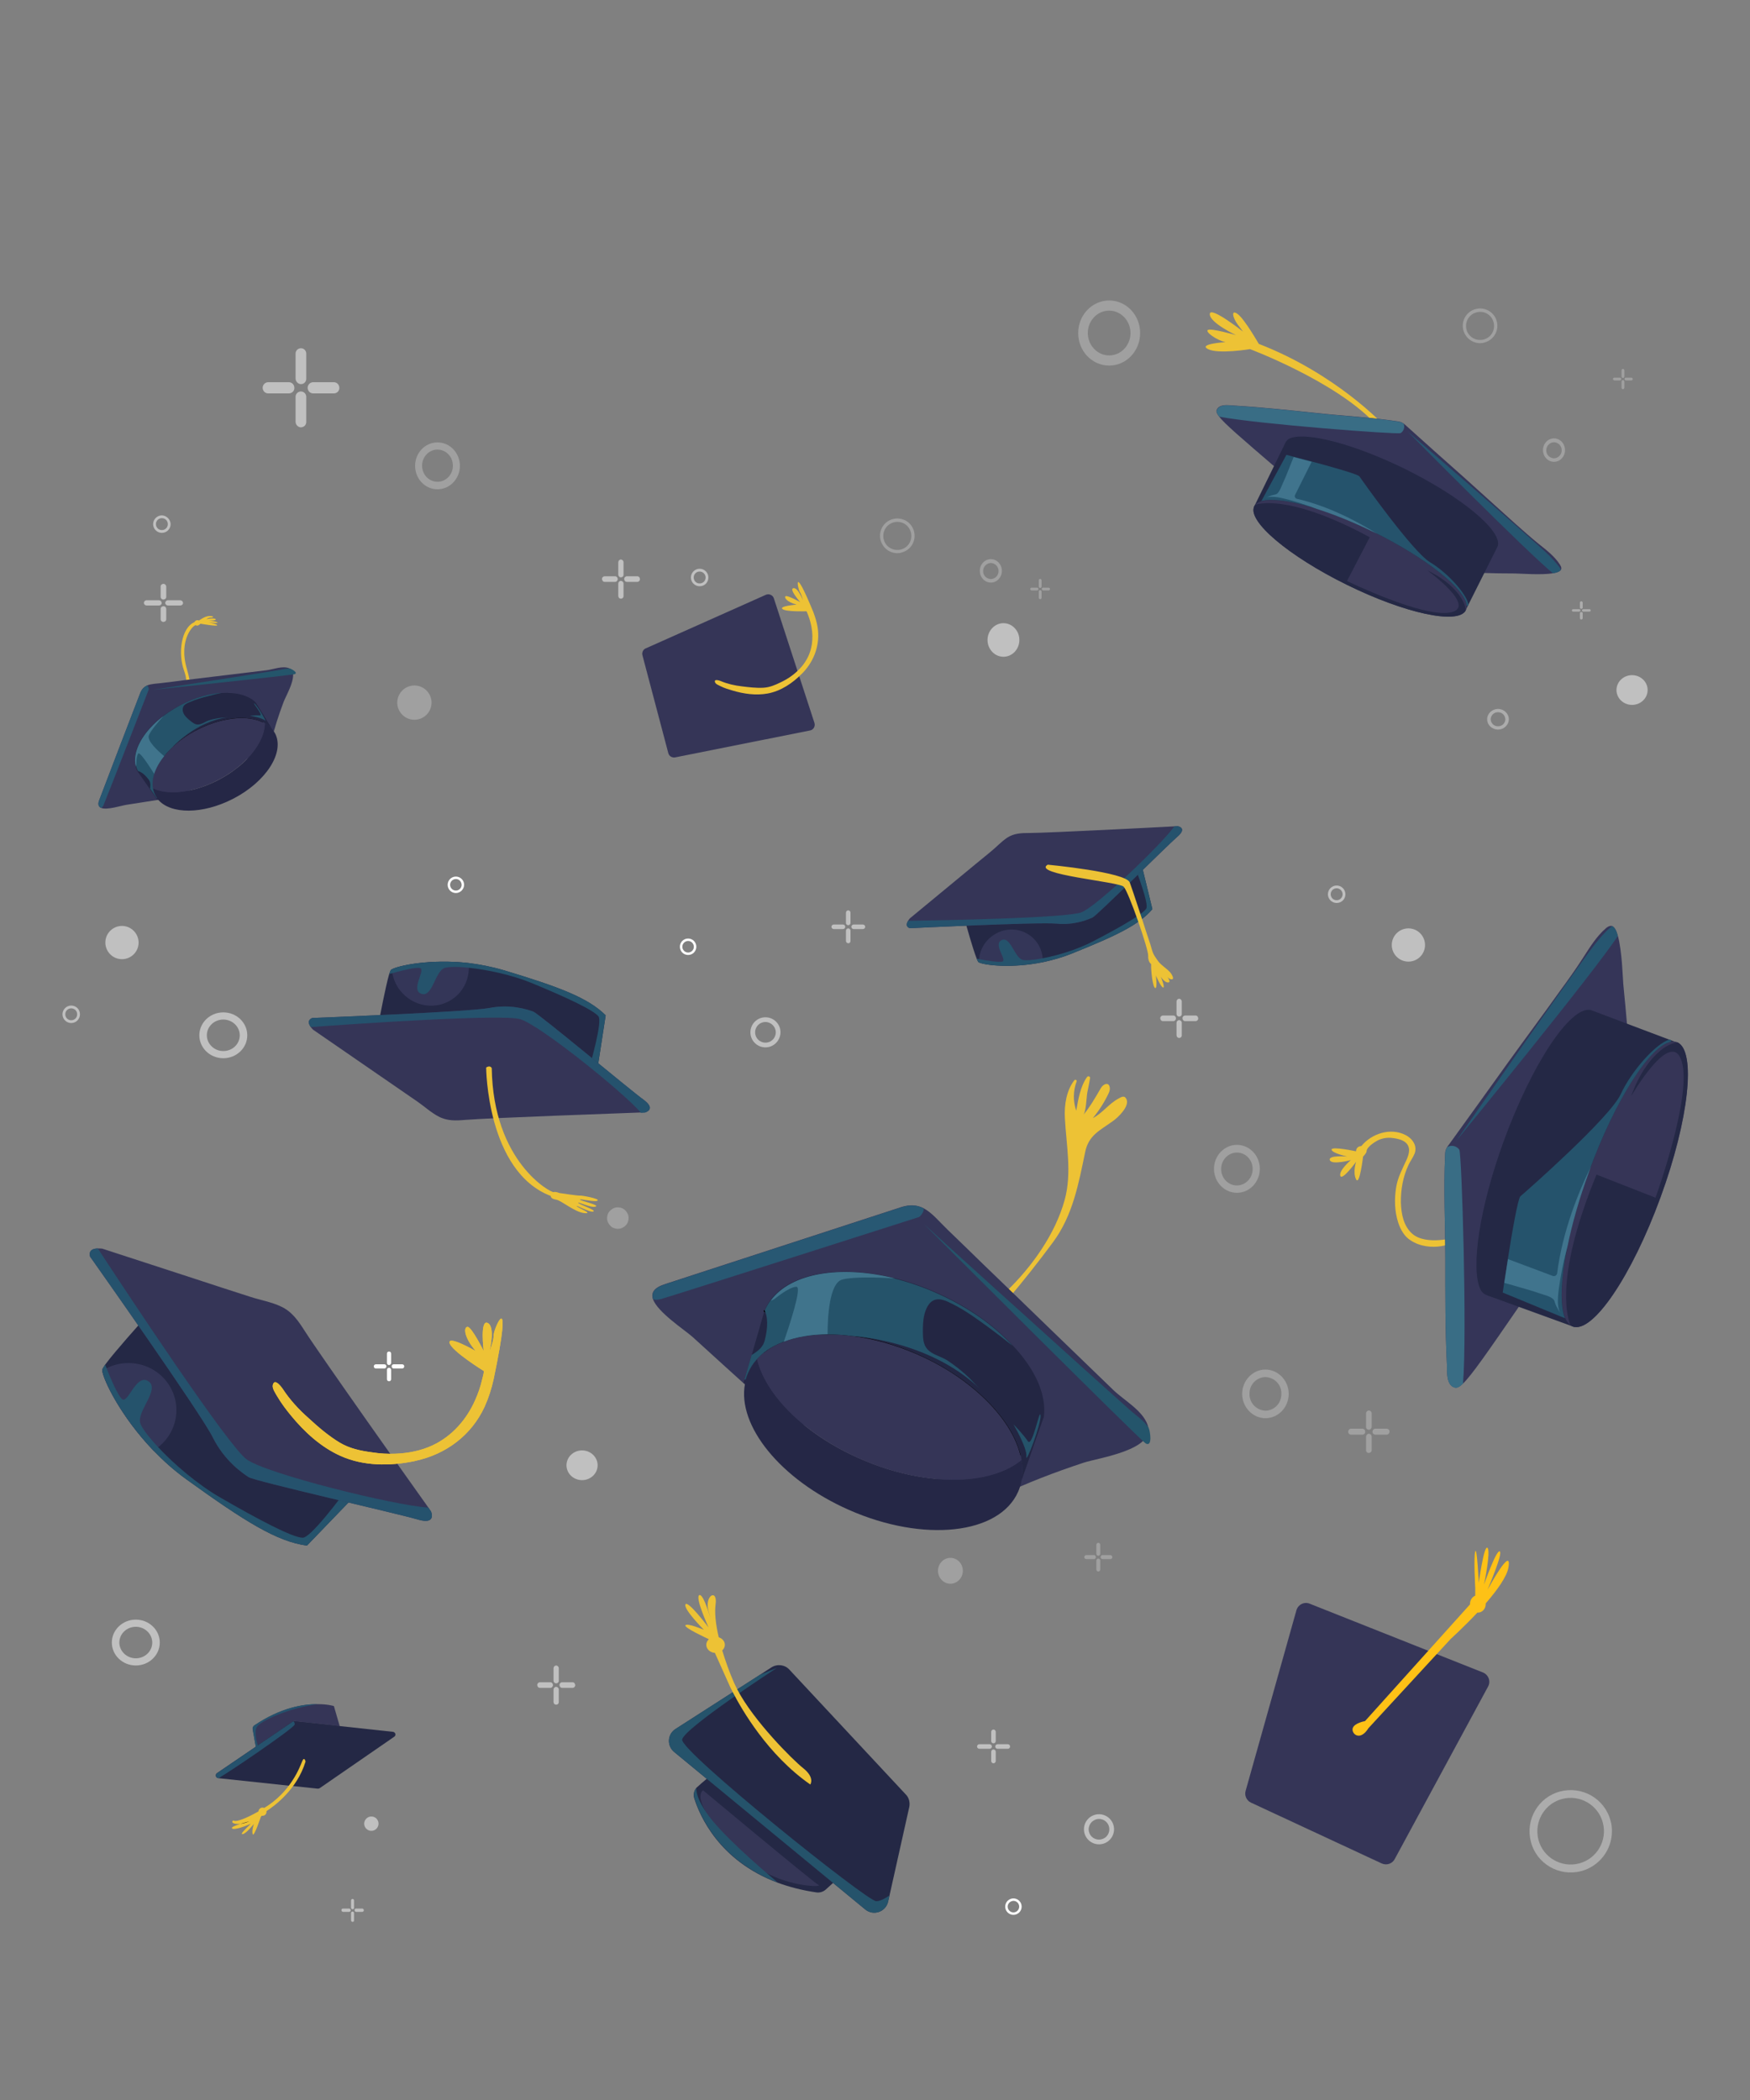 <?xml version="1.0" encoding="utf-8"?>
<!-- Generator: Adobe Illustrator 23.0.2, SVG Export Plug-In . SVG Version: 6.00 Build 0)  -->
<svg version="1.1" id="Layer_1" xmlns="http://www.w3.org/2000/svg" xmlns:xlink="http://www.w3.org/1999/xlink" x="0px" y="0px"
	 viewBox="0 0 1000 1200" style="enable-background:new 0 0 1000 1200;" xml:space="preserve">
<rect x="0" y="0" width="1000" height="1200" fill="#808080" stroke="none"/>
<style type="text/css">
	.st0{fill:#EDC235;}
	.st1{fill:#343557;}
	.st2{fill:#285873;}
	.st3{fill:#24556B;}
	.st4{fill:#252746;}
	.st5{fill:none;stroke:#000000;stroke-width:1.381;stroke-miterlimit:10;}
	.st6{fill:#232643;}
	.st7{fill:#353557;}
	.st8{fill:#25536A;}
	.st9{fill:#40748C;}
	.st10{fill:none;stroke:#000000;stroke-width:0.632;stroke-miterlimit:10;}
	.st11{fill:#242845;}
	.st12{fill:#343658;}
	.st13{fill:#25536C;}
	.st14{fill:#25526D;}
	.st15{fill:#353558;}
	.st16{fill:#396D85;}
	.st17{fill:#265670;}
	.st18{fill:#363557;}
	.st19{fill:#40748D;}
	.st20{fill:#FEC116;}
	.st21{fill:none;stroke:#221E1F;stroke-width:0.656;stroke-miterlimit:10;}
	.st22{fill:none;stroke:#EDC235;stroke-width:1.32;stroke-miterlimit:10;}
	.st23{fill:#25536B;}
	.st24{fill:#353657;}
	.st25{opacity:0.5;fill:#FFFFFF;}
	.st26{opacity:0.25;fill:#FFFFFF;}
	.st27{fill:#FFFFFF;}
	.st28{opacity:0.35;fill:#FFFFFF;}
</style>
<g>
	<path class="st0" d="M574.9,738.1c14.6-14,28.1-32.8,33.5-52.5c4.2-15.4,0.9-31.3,0.1-46.8c-0.4-7.5,0.9-15.7,5.4-21.5
		c0.5-0.7,1.6-0.1,1.3,0.7c-2,5.3-2.1,11.3-0.2,16.7c1.1-6.3,2.3-13.9,6.2-19.3c0.6-0.8,1.9-0.2,1.7,0.7c-0.5,2.8-1,5.5-1.6,8.3
		c-0.5,2.7-0.6,11.2-2.5,13c4.1-4.9,7.1-10.2,10.3-15.7c1.3-2.3,4.9-3.9,5.1,0.3c0,0.8-0.2,1.6-0.5,2.3c-2.4,5.2-5.5,10.1-9.2,14.6
		c5.3-2.7,9-8,14.2-10.9c2-1.1,3.8-2.4,5,0.1c1.9,4.1-4.9,10.5-7.6,12.4c-7.4,5.4-14,8-16,17.8c-3.8,18.3-7.1,36.4-18.5,51.7
		c-8.3,11.2-16.9,22.1-25.9,32.7l-3.6-3.2L574.9,738.1z"/>
	<path class="st1" d="M619.3,835.8c-16.4,5.4-32.9,11.7-48.2,19.1c-1.8,0.9-3.7,1.8-5.7,1.8c-1.9,0-3.7-0.7-5.5-1.4
		c-33-13.5-66-27-99.1-40.5c-5.1-2.1-10.2-4.1-14.8-7c-5.7-3.4-10.6-8-15.6-12.4c-11.5-10.4-23-20.8-34.5-31.3
		c-4.4-4-20.2-14.2-22.8-21.8c-0.3-0.9-0.4-1.7-0.3-2.5c0.3-3,3.4-4.7,6.3-5.7c0.4-0.1,0.7-0.2,1.1-0.4
		c44.9-14.6,89.8-29.3,134.7-43.9c5.2-1.7,9.3-1.2,12.8,0.6c5,2.6,9,7.7,13.9,12.4c6.7,6.5,13.4,12.9,20,19.4
		c13.1,12.6,26.2,25.3,39.2,37.9c11.8,11.4,23.6,22.8,35.4,34.2c6.1,5.9,16.7,11.6,19.6,20C660.7,828.5,627.5,833.1,619.3,835.8z"/>
	<path class="st2" d="M525.3,695.4c0,0-137.9,44.1-147.5,46.9c-2.2,0.6-3.6,0.5-4.6,0.1c-0.3-0.9-0.4-1.7-0.3-2.5
		c0.3-3,3.4-4.7,6.3-5.7c0.4-0.1,0.7-0.2,1.1-0.4c44.9-14.6,89.8-29.3,134.7-43.9c5.2-1.7,9.3-1.2,12.8,0.6
		C528.2,692.9,525.3,695.4,525.3,695.4z"/>
	<path class="st3" d="M528,699.5c0,0,124,124,126.8,125.4c4,2,2.3-7.6,1.6-8.9c-2.2-3.8-7-7-10.3-9.9c-3.7-3.3-7.4-6.6-11.1-9.9
		c-10.4-9.3-20.8-18.7-31.1-28c-11.6-10.5-23.2-21-34.8-31.4c-9.5-8.6-19-17.2-28.6-25.9C536.4,707.1,532.2,703.3,528,699.5z"/>
	<path class="st4" d="M583.7,846.2L583.7,846.2c-0.4,2.1-1,4.2-1.9,6.2c-10.8,24.5-54.1,29.2-96.7,10.4c-39-17.2-63.9-48.1-59.4-72
		c0.4-2.2,1-4.3,1.9-6.4c1.2-2.8,2.9-5.4,5-7.7c1.7,7,5.4,14.2,10.8,21.2c10.9,14.3,28.9,27.8,51.1,36.9
		c22.6,9.4,45.3,12.4,63.3,9.8h0c10.5-1.5,19.4-5,25.9-10.4C584.4,838.4,584.4,842.4,583.7,846.2z"/>
	<path class="st5" d="M583,830.9c-18.5,12.3-52.8,11.7-86.7-3.3c-30.4-13.4-52.5-34.9-59.2-54.9c3.1-2.4,6.7-4.4,10.8-5.9
		c7.2-2.8,15.7-4.2,25-4.3c15.7-0.1,33.6,3.6,51.5,11.5C555.5,787.7,577.6,810.2,583,830.9z"/>
	<path class="st6" d="M596.5,809.6l-4.2,11.8v0l-1.6,4.7l-7,20c0.7-3.8,0.7-7.8,0-11.8c-0.2-1.2-0.4-2.3-0.7-3.5
		c-3.1-12-11.9-24.6-24.8-35.8c-9.3-8.1-20.8-15.4-33.8-21.1c-12.4-5.5-25-9-36.7-10.5c-5.1-0.7-10.1-1-14.8-1c-0.2,0-0.4,0-0.6,0h0
		c-9.1,0.1-17.4,1.6-24.4,4.2c-4.1,1.6-7.7,3.5-10.8,5.9c-1.6,1.2-3.1,2.6-4.4,4.1c-2.1,2.3-3.7,4.8-5,7.7c-0.6,1.3-1,2.5-1.4,3.8h0
		c-0.2,0.8-0.4,1.7-0.6,2.5l-0.8-0.3l0.6-2.1l4.1-14.1l1.9-6.6l3.7-12.8v0l1.6-5.6v0c0,0,0-0.1,0-0.1c0-0.1,0.1-0.2,0.2-0.4
		c0-0.1,0.1-0.2,0.1-0.2c0.8-1.9,1.8-3.6,3-5.3c11.6-15.8,39.7-20.5,71-12.8c7.9,2,16,4.7,24,8.3c17.9,7.9,32.9,18.5,43.5,30.1
		C591.4,782.2,598.1,796.8,596.5,809.6z"/>
	<path class="st5" d="M437.1,749.1C437,749.2,437,749.2,437.1,749.1L437.1,749.1L437.1,749.1z"/>
	<path class="st7" d="M583.7,834.3c-6.4,5.3-15.3,8.8-25.9,10.4h0c-18,2.6-40.7-0.4-63.3-9.8c-22.2-9.2-40.2-22.7-51.1-36.9
		c-3.1-4-5.6-8.1-7.5-12.1c-1.4-3.1-2.6-6.1-3.3-9.2c1.3-1.5,2.8-2.8,4.4-4.1c3.1-2.4,6.7-4.4,10.8-5.9c7-2.7,15.3-4.1,24.4-4.2h0
		c0.2,0,0.4,0,0.6,0c4.7,0,9.7,0.3,14.8,1c11.7,1.6,24.2,5,36.7,10.5c13.1,5.7,24.5,13,33.8,21.1c12.9,11.2,21.7,23.8,24.8,35.8
		C583.3,832,583.5,833.2,583.7,834.3z"/>
	<path class="st8" d="M527.7,754c-0.4,3-0.4,6.1-0.3,9.2c0.2,4.4,1.2,7.5,5,9.8c3,1.8,6.5,2.7,9.4,4.7c3.4,2.3,6.7,4.8,9.8,7.6
		c2.9,2.5,5.3,5.4,8,8c-28.9-27.6-72.1-29.8-72.1-29.8c-5.1-0.7-10.1-1-14.8-1c-0.2,0-0.4,0-0.6,0h0c-9.1,0.1-17.4,1.6-24.4,4.2
		c-4.1,1.6-7.7,3.5-10.8,5.9c-1.6,1.2-3.1,2.6-4.4,4.1c-2.1,2.3-3.7,4.8-5,7.7c-0.6,1.3-1,2.5-1.4,3.8h0l-0.7,0.2l4.1-14.1
		c2.4-1.5,4.8-3.1,6.2-5.4c0.5-0.7,0.8-1.5,1.1-2.3c1.4-5,2.5-12,0.4-17.2c-0.1-0.2-0.1-0.3-0.2-0.5c0-0.1,0.1-0.2,0.1-0.2
		c0.8-1.9,1.8-3.6,3-5.3c11.6-15.8,39.7-20.5,71-12.8c7.9,2,16,4.7,24,8.3c17.9,7.9,32.9,18.5,43.5,30.1c-4.4-3.5-8.8-6.9-13.3-10.2
		c-6.7-4.9-13.5-9.9-20.9-13.6c-3.4-1.7-7.5-3.9-11.2-2C529.8,745,528.2,750,527.7,754z"/>
	<path class="st9" d="M511.4,730.5c-9.7-0.6-24.1-1-30.2,0.7c-7.4,2.1-8.3,22-8.3,31.2c-9.3,0.1-17.9,1.5-25,4.3
		c2.9-8.5,10.6-31.4,7.2-31.4c-4.1,0-12.4,6.9-12.4,6.9c-0.9,0.6-1.6,0.9-2.2,1C451.9,727.5,480.1,722.7,511.4,730.5z"/>
	<path class="st8" d="M579.1,813.9c0,0,8,13.6,7.4,18.5c-0.5,4.9,8.6-18.9,8.1-23.6s-4.6,18.8-7.3,14.7
		C584.6,819.4,579.1,813.9,579.1,813.9z"/>
</g>
<g>
	<path class="st0" d="M104.2,393.3c0,0,4.3-0.9,0.9-10.3c-3.4-9.5-1.7-24.1,6-27.5c0,0,0.9-1.7,2.6-0.9c0,0,3.4-2.6,6-2.6
		c2.6,0,2.6,0.9,0.9,0.9c-1.7,0-2.6,0.9-2.6,0.9s4.3-0.9,5.2,0c0.9,0.9-4.3,0.9-4.3,0.9s3.4,0,5.2,0.9c1.7,0.9-5.2,0-5.2,0
		s5.2,0.9,5.2,1.7s-9.5-0.9-9.5-0.9s-1.7,1.7-2.6,0.9s-10.3,7.7-5.2,25S104.2,393.3,104.2,393.3z"/>
	<path class="st1" d="M162.1,401c-2.8,7.4-5.3,15.1-7.1,22.6c-0.2,0.9-0.4,1.8-1,2.6c-0.5,0.7-1.3,1.1-2.1,1.5
		c-14.3,7.9-28.6,15.7-42.9,23.6c-2.2,1.2-4.4,2.4-6.8,3.3c-2.9,1-5.9,1.5-8.9,2c-7,1.1-14,2.2-21.1,3.3c-2.7,0.4-10.9,3.1-14.3,1.8
		c-0.4-0.1-0.7-0.3-1-0.6c-1-1-0.7-2.6-0.2-3.9c0.1-0.2,0.1-0.3,0.2-0.5c7.7-20.2,15.4-40.4,23.2-60.6c0.9-2.4,2.3-3.6,3.9-4.4
		c2.4-1,5.3-1,8.4-1.4c4.2-0.5,8.4-1,12.7-1.6c8.3-1,16.5-2,24.8-3c7.4-0.9,14.9-1.8,22.4-2.7c3.9-0.5,8.9-2.6,12.8-1.2
		C171.4,384.1,163.5,397.3,162.1,401z"/>
	<path class="st2" d="M85,394c0,0-24,61.8-25.8,66c-0.4,0.9-0.9,1.4-1.3,1.7c-0.4-0.1-0.7-0.3-1-0.6c-1-1-0.7-2.6-0.2-3.9
		c0.1-0.2,0.1-0.3,0.2-0.5c7.7-20.2,15.4-40.4,23.2-60.6c0.9-2.4,2.3-3.6,3.9-4.4C85,392.2,85,394,85,394z"/>
	<path class="st3" d="M87.3,394.2c0,0,79.9-8.4,81.2-9c1.9-0.9-2-3-2.7-3.1c-2-0.3-4.5,0.5-6.5,0.8c-2.2,0.4-4.5,0.7-6.7,1.1
		c-6.3,1-12.6,2-18.9,3c-7.1,1.1-14.1,2.2-21.2,3.3c-5.8,0.9-11.6,1.8-17.4,2.7C92.4,393.4,89.8,393.8,87.3,394.2z"/>
	<path class="st4" d="M155.5,416.6L155.5,416.6c0.6,0.8,1.2,1.6,1.7,2.5c5.6,10.9-5.2,27.7-24.1,37.4c-17.4,8.9-35.5,8.9-42.8,0.4
		c-0.7-0.8-1.2-1.6-1.7-2.5c-0.6-1.3-1.1-2.6-1.3-4c3,1.4,6.6,2.2,10.7,2.3c8.2,0.2,18.2-2.3,27.9-7.6c9.9-5.4,17.5-12.5,21.7-19.7
		l0,0c2.5-4.2,3.8-8.4,3.8-12.2C153,414.1,154.4,415.3,155.5,416.6z"/>
	<path class="st10" d="M149.9,412.5c-1,10.1-11,22.2-26.1,29.9c-13.5,7-27.5,8.6-36.6,5.3c0-1.8,0.4-3.7,1-5.5
		c1.1-3.3,3-6.8,5.7-10.1c4.5-5.6,11-10.9,18.9-15C126.6,409.8,140.9,408.4,149.9,412.5z"/>
	<path class="st6" d="M146.2,401.5l3,4.9l0,0l1.2,1.9l5.1,8.3c-1.1-1.4-2.6-2.5-4.2-3.4c-0.5-0.3-1-0.5-1.5-0.7
		c-5.2-2.3-12.2-2.9-19.9-1.5c-5.6,1-11.4,3-17.3,6c-5.5,2.9-10.4,6.3-14.3,10c-1.7,1.6-3.3,3.3-4.6,5c-0.1,0.1-0.1,0.1-0.2,0.2l0,0
		c-2.6,3.3-4.5,6.6-5.5,9.9c-0.6,1.9-1,3.8-1,5.5c0,0.9,0,1.8,0.2,2.7c0.2,1.4,0.6,2.7,1.3,4c0.3,0.6,0.6,1.1,1,1.6l0,0
		c0.2,0.3,0.5,0.6,0.7,0.9l-0.3,0.2l-0.6-0.8l-3.8-5.5l-1.8-2.6l-3.5-5l0,0l-1.5-2.2l0,0c0,0,0,0,0,0c0-0.1-0.1-0.1-0.1-0.2
		c0,0,0-0.1-0.1-0.1c-0.4-0.8-0.8-1.7-1-2.6c-2.3-8.7,4.1-20.1,15.9-29c3-2.2,6.3-4.3,9.9-6.2c8-4.1,16.1-6.4,23.2-6.8
		C135,395.5,142.1,397.3,146.2,401.5z"/>
	<path class="st10" d="M78.7,440.9C78.7,440.9,78.7,440.9,78.7,440.9L78.7,440.9L78.7,440.9z"/>
	<path class="st7" d="M151.3,413.2c0,3.8-1.3,8-3.8,12.2l0,0c-4.2,7.2-11.9,14.4-21.7,19.7c-9.7,5.3-19.6,7.8-27.9,7.6
		c-2.3-0.1-4.5-0.3-6.5-0.8c-1.5-0.4-2.9-0.9-4.2-1.5c-0.2-0.9-0.2-1.8-0.2-2.7c0-1.8,0.4-3.7,1-5.5c1.1-3.3,2.9-6.6,5.5-9.9l0,0
		c0.1-0.1,0.1-0.2,0.2-0.2c1.4-1.7,2.9-3.4,4.6-5c3.9-3.7,8.8-7.2,14.3-10c5.8-3,11.7-5,17.3-6c7.7-1.4,14.7-0.9,19.9,1.5
		C150.4,412.7,150.8,412.9,151.3,413.2z"/>
	<path class="st8" d="M106.6,410c1,1,2.1,1.9,3.2,2.7c1.6,1.2,3,1.7,5,1c1.5-0.5,2.9-1.5,4.4-2c1.8-0.6,3.7-1,5.5-1.3
		c1.7-0.3,3.4-0.3,5.2-0.5c-18.2,2.4-31.4,17.1-31.4,17.1c-1.7,1.6-3.3,3.3-4.6,5c-0.1,0.1-0.1,0.1-0.2,0.2l0,0
		c-2.6,3.3-4.5,6.6-5.5,9.9c-0.6,1.9-1,3.8-1,5.5c0,0.9,0,1.8,0.2,2.7c0.2,1.4,0.6,2.7,1.3,4c0.3,0.6,0.6,1.1,1,1.6l0,0l-0.1,0.3
		l-3.8-5.5c0.1-1.3,0.3-2.6-0.1-3.8c-0.1-0.4-0.3-0.7-0.5-1.1c-1.4-1.9-3.6-4.4-6-5.1c-0.1,0-0.2-0.1-0.3-0.1c0,0,0-0.1-0.1-0.1
		c-0.4-0.8-0.8-1.7-1-2.6c-2.3-8.7,4.1-20.1,15.9-29c3-2.2,6.3-4.3,9.9-6.2c8-4.1,16.1-6.4,23.2-6.8c-2.5,0.5-5,1.1-7.5,1.8
		c-3.7,0.9-7.4,2-10.9,3.5c-1.6,0.7-3.6,1.5-3.9,3.4C104,406.7,105.3,408.7,106.6,410z"/>
	<path class="st9" d="M93.5,409.1c-3,3.3-7.3,8.3-8.4,11c-1.4,3.2,5.5,9.3,8.7,12c-2.7,3.3-4.6,6.8-5.7,10.1
		c-2.2-3.5-8.1-12.8-9.1-11.6c-1.2,1.5-1.1,6.4-1.1,6.4c-0.1,0.5-0.2,0.8-0.3,1.1C75.3,429.4,81.7,418,93.5,409.1z"/>
	<path class="st8" d="M142.7,409c0,0,7.1,1.1,8.7,2.7c1.6,1.6-4.3-8.5-6-9.7c-1.8-1.2,5.4,7,3.1,6.8
		C146.2,408.6,142.7,409,142.7,409z"/>
</g>
<g>
	<g>
		<path class="st11" d="M206.3,851.1l-1.7,1.8l-29.2,30.3c-17.2-2.3-35.5-13.8-68.8-37.8c-7.1-5.1-13.4-10.8-18.9-16.5
			c-18.9-19.7-28.7-40.6-29.2-45.6c-0.1-0.4,0-0.7,0-0.9c0.2-0.5,0.8-1.4,1.6-2.6c0.1-0.1,0.2-0.2,0.3-0.4
			c5.3-7.2,19.9-23.4,19.9-23.4L201,847.1L206.3,851.1z"/>
		<path class="st12" d="M100.8,805.8c0,7.8-3.4,14.8-8.7,19.7c-0.5,0.5-1.1,1-1.7,1.4c-0.9,0.7-1.8,1.4-2.8,1.9
			c-18.9-19.7-28.7-40.6-29.2-45.6c0.8-0.5,1.6-1,2.5-1.4c0.1-0.1,0.2-0.1,0.3-0.1c3.7-1.8,7.8-2.8,12.1-2.8
			C88.5,778.8,100.8,790.9,100.8,805.8z"/>
		<path class="st13" d="M206.3,851.1l-1.7,1.8l-29.2,30.3c-17.2-2.3-35.5-13.8-68.8-37.8c-7.1-5.1-13.4-10.8-18.9-16.5
			c-18.9-19.7-28.7-40.6-29.2-45.6c-0.1-0.4,0-0.7,0-0.9c0.2-0.5,0.8-1.4,1.6-2.6c0.3,0.7,0.5,1.4,0.8,2.1c2.6,6.6,6.8,16.2,9,17.7
			c3.4,2.3,8-14.9,14.9-10.3c6.9,4.6-6.9,17.2-4.6,24.1c0.9,2.7,4.7,7.7,10.2,13.6c8.8,9.4,22.2,21.1,35.6,28.8
			c21.8,12.6,41.3,22.9,47,22.9c4.5,0,21.2-22.1,28-31.5L206.3,851.1z"/>
	</g>
	<g>
		<path class="st7" d="M238.4,868.2c-11.5-3.4-92.8-21.8-96.3-24.1s-13.8-9.2-20.6-22.9S51.5,718.1,51.5,718.1s-1.8-4.6,4.4-4.7
			c0.7,0,1.5,0,2.5,0.1c17.5,5.7,35,11.4,52.5,17.1c10.7,3.5,21.3,7,32,10.4c5.8,1.9,11.9,2.9,17.5,5.5c6.4,2.9,10,8.2,13.7,14
			c9.3,14.5,61,87.4,70.7,101c1,1.4,1.5,2.2,1.5,2.2S249.8,871.7,238.4,868.2z"/>
		<path class="st14" d="M238.4,868.2c-11.5-3.4-92.8-21.8-96.3-24.1s-13.8-9.2-20.6-22.9S51.5,718.1,51.5,718.1s-1.8-4.6,4.4-4.7
			c16.5,25.2,74.2,112.6,85,120.5c11.6,8.4,84.7,26.4,103.9,27.6c1,1.4,1.5,2.2,1.5,2.2S249.8,871.7,238.4,868.2z"/>
		<path class="st0" d="M161.6,793.7c0,0-4.6-6.9-5.7-2.3c-0.5,2,1.6,4.9,2.5,6.5c2.3,3.9,5,7.5,7.8,10.9
			c7.7,9.4,17.1,18.1,28.5,23.2c13,5.8,28,5.8,41.8,3c0.4-0.1,0.8-0.2,1.2-0.3c17.3-3.8,31.7-14.6,39.2-30.8
			c2.3-5.1,4-10.4,5.2-15.9c11.5-55,0-28.7,0-25.2s-2.3,9.2-2.3,9.2s3.4-13.8-1.1-16c-4.6-2.3-2.3,16-2.3,16s-6.9-13.8-9.2-13.8
			c-2.3,0-2.3,5.7,4.6,13.8c0,0-16-9.2-14.9-4.6c1.1,4.6,19.5,16,19.5,16c0.4,0.2-0.8,4.5-0.9,4.9c-0.9,4-2.3,8-4,11.8
			c-4.9,11.1-13.2,20.6-24.3,25.8c-6.6,3.1-13.9,4.5-21.1,4.8c-4.5,0.2-9.1-0.1-13.6-0.8c-6.6-0.9-12.5-2.1-18.3-5.5
			c-6.3-3.8-12.2-8.8-17.6-13.8C170.9,805.6,165.7,800,161.6,793.7z"/>
	</g>
</g>
<g>
	<g>
		<path class="st11" d="M651.4,490.3l0.4,1.6l6.7,27.6c-7.5,8.9-20.6,15.2-46.3,25.5c-5.5,2.2-11,3.7-16.2,4.8
			c-18,3.7-33.4,1.7-36.5,0.2c-0.2-0.1-0.4-0.2-0.5-0.3c-0.2-0.3-0.5-0.9-0.9-1.9c0-0.1-0.1-0.2-0.1-0.3c-2.2-5.6-6.1-19.7-6.1-19.7
			l95.4-35.8L651.4,490.3z"/>
		<path class="st12" d="M587.6,533.9c4.4,2.8,7.2,7.2,8,12c0.1,0.5,0.1,1,0.2,1.4c0.1,0.8,0.1,1.5,0.1,2.3
			c-18,3.7-33.4,1.7-36.5,0.2c0-0.6,0-1.3,0.1-1.9c0-0.1,0-0.1,0-0.2c0.3-2.7,1.2-5.4,2.8-7.9C567.9,531.2,579.2,528.6,587.6,533.9z
			"/>
		<path class="st13" d="M651.4,490.3l0.4,1.6l6.7,27.6c-7.5,8.9-20.6,15.2-46.3,25.5c-5.5,2.2-11,3.7-16.2,4.8
			c-18,3.7-33.4,1.7-36.5,0.2c-0.2-0.1-0.4-0.2-0.5-0.3c-0.2-0.3-0.5-0.9-0.9-1.9c0.5,0.1,1,0.2,1.5,0.3c4.7,0.9,11.7,2,13.3,1.3
			c2.5-1.1-5.6-9.9-0.5-12.2c5.1-2.3,7.3,10.1,12,11.3c1.8,0.5,6.1,0.1,11.4-0.9c8.5-1.6,20-5,29.2-9.9c15-7.8,27.9-15.2,30-18.5
			c1.6-2.6-5-20-7.8-27.3L651.4,490.3z"/>
	</g>
	<g>
		<path class="st7" d="M672.7,478.2c-6.1,5.3-45.8,44.9-48.4,46.1c-2.5,1.1-10.2,4.5-20.5,3.5s-83.8,2.6-83.8,2.6s-3.3-0.6-1.1-4.2
			c0.2-0.4,0.6-0.9,1-1.4c9.6-7.9,19.1-15.8,28.7-23.7c5.8-4.8,11.6-9.6,17.5-14.4c3.2-2.6,6-5.7,9.4-8c4-2.6,8.2-2.7,12.9-2.7
			c11.6-0.1,71.6-3.2,82.8-3.8c1.2-0.1,1.8-0.1,1.8-0.1S678.8,473,672.7,478.2z"/>
		<path class="st14" d="M672.7,478.2c-6.1,5.3-45.8,44.9-48.4,46.1c-2.5,1.1-10.2,4.5-20.5,3.5s-83.8,2.6-83.8,2.6s-3.3-0.6-1.1-4.2
			c20.2-0.3,90.8-1.6,99.1-4.9c8.9-3.5,45.5-38.6,53.1-49.1c1.2-0.1,1.8-0.1,1.8-0.1S678.8,473,672.7,478.2z"/>
		<path class="st0" d="M598.7,494.1c0,0,44.7,4.2,46.9,10.2c1.4,3.9,2.7,7.9,4,11.8c1.9,5.7,3.8,11.4,5.6,17.1
			c0.7,2.1,1.4,4.2,2.1,6.3c0.5,1.6,0.9,3.3,1.5,4.9c0.6,1.5,1.7,3,2.6,4.3c0.9,1.4,2.2,2.5,3.4,3.5c1.6,1.4,3.6,2.7,4.7,4.6
			c1.5,2.6,0.7,3.1-0.7,2.7c-1.4-0.4-2.9-2.9-2.9-2.9s3.9,4.7,1.7,4.8c-2.2,0.2-4.3-3.3-4.3-3.3s2.7,6.5,1.3,6.2
			c-1.4-0.4-4.1-6.9-4.1-6.9s1,7.6-0.4,7.2c-1.4-0.4-2.5-10.1-2.3-13.7c0,0-1.9-1.2-1.7-4.8c0.2-3.6-11.1-36.4-14-39.4
			C639.3,503.8,589.3,499.7,598.7,494.1z"/>
	</g>
</g>
<g>
	<g>
		<path class="st11" d="M340.6,616l0.3-2l5.2-33.8c-10-10-26.4-16.2-58.3-25.8c-6.8-2-13.6-3.3-20-4.1c-22-2.5-40.3,1.5-43.9,3.6
			c-0.3,0.2-0.5,0.3-0.6,0.4c-0.2,0.4-0.5,1.2-0.9,2.3c0,0.1-0.1,0.2-0.1,0.3c-2,7-5.3,24.4-5.3,24.4l118.4,33.1L340.6,616z"/>
		<path class="st12" d="M259.4,570.3c5-3.8,7.9-9.4,8.4-15.3c0.1-0.6,0.1-1.2,0.1-1.8c0-0.9,0-1.9-0.1-2.8
			c-22-2.5-40.3,1.5-43.9,3.6c0.1,0.8,0.2,1.5,0.3,2.3c0,0.1,0,0.2,0.1,0.3c0.7,3.2,2,6.4,4.2,9.2
			C236,575.6,249.8,577.6,259.4,570.3z"/>
		<path class="st13" d="M340.6,616l0.3-2l5.2-33.8c-10-10-26.4-16.2-58.3-25.8c-6.8-2-13.6-3.3-20-4.1c-22-2.5-40.3,1.5-43.9,3.6
			c-0.3,0.2-0.5,0.3-0.6,0.4c-0.2,0.4-0.5,1.2-0.9,2.3c0.5-0.2,1.1-0.3,1.8-0.5c5.6-1.6,13.8-3.6,15.9-2.9
			c3.2,1.1-5.7,12.5,0.7,14.7c6.4,2.2,7.7-12.9,13.3-14.8c2.2-0.7,7.3-0.8,13.8-0.1c10.4,1.1,24.5,4,36.1,8.8
			c18.9,7.8,35.1,15.3,38,19c2.2,2.9-3.8,24.6-6.5,33.6L340.6,616z"/>
	</g>
	<g>
		<path class="st7" d="M367.6,628.3c-7.9-5.7-59.8-49.2-63-50.3c-3.2-1.1-12.7-4.4-25-2c-12.3,2.3-101.1,5.7-101.1,5.7
			s-3.9,1.1-0.9,5.2c0.3,0.5,0.8,1,1.3,1.5c12.3,8.5,24.6,17,37,25.5c7.5,5.2,15,10.3,22.5,15.5c4.1,2.8,7.8,6.3,12.2,8.6
			c5.1,2.7,10.2,2.4,15.8,1.9c14-1.1,86.5-3.7,100-4.2c1.4-0.1,2.2-0.1,2.2-0.1S375.4,634,367.6,628.3z"/>
		<path class="st14" d="M367.6,628.3c-7.9-5.7-59.8-49.2-63-50.3c-3.2-1.1-12.7-4.4-25-2c-12.3,2.3-101.1,5.7-101.1,5.7
			s-3.9,1.1-0.9,5.2c24.4-1.8,109.3-7.6,119.7-4.5c11.1,3.3,58.8,41.6,69,53.5c1.4-0.1,2.2-0.1,2.2-0.1S375.4,634,367.6,628.3z"/>
		<path class="st0" d="M277.8,610c0,0,0.3,59.4,36.9,73.4c0,0-0.2,1.6,3,2.1c3.2,0.5,10.7,7.2,16.2,7.7c5.5,0.5-3.2-2.8-4.3-3.9
			c-1.1-1.2,7.3,3.7,9.4,3s-7.3-3.7-8.5-4.9s7.1,3,9.8,2.1c2.8-0.9-8.7-3.3-8.9-4c-0.2-0.7,8.9,1.7,10.1,0.5c1.2-1.1-9.4-3-10.1-2.8
			c-0.7,0.2-11.9-1.5-11.9-1.5s-1.8-0.9-3.2-0.5c-1.4,0.4-34.5-17-35.3-70.9C281,610.5,280.3,608.4,277.8,610z"/>
	</g>
</g>
<g>
	<path class="st0" d="M790.3,242.5c0,0-27-29-71-46c0,0-8-14-12-17s-3,2,0,6s3,4,3,4s-19-15-19-10s15,12,15,12s-14-4-16-3s5,6,10,7
		c0,0-16,1-10,4s24,0,24,0s48,18,71,42S790.3,242.5,790.3,242.5z"/>
	<path class="st15" d="M892.1,325.3c0,0.1-0.1,0.2-0.1,0.2c-0.5,1-2.2,1.7-4.6,2.1c-6.9,1.1-19,0.1-21.7,0.1
		c-6.2,0-12.3-0.1-18.5-0.3c0,0-90-36-118-60c-20-17.2-29.3-25.1-32.6-29.4c-1.3-1.7-1.7-2.8-1.4-3.6c0.8-2.4,3.4-2.9,6-2.9
		c1.7,0,3.4,0.2,4.6,0.3c15.5,0.9,31,2.6,46.5,4.2c15.4,1.7,31.1,2.4,46.5,4.8c0.7,0.1,1.4,0.2,2,0.5c0.4,0.2,0.8,0.4,1.2,0.7v0
		c0.3,0.3,0.7,0.5,1,0.8c11.2,10.1,22.4,20.1,33.7,30.1c9.7,8.7,19.3,17.5,29,26.2c4.5,4,9.1,8.1,13.8,11.9
		c4.3,3.4,8.8,6.9,11.8,11.5C891.9,323.5,892.4,324.4,892.1,325.3z"/>
	<path class="st16" d="M800.3,247.5c-1.8,0.9-81.8-5.2-103.6-9.4c-1.3-1.7-1.7-2.8-1.4-3.6c0.8-2.4,3.4-2.9,6-2.9
		c1.7,0,3.4,0.2,4.6,0.3c15.5,0.9,31,2.6,46.5,4.2c15.4,1.7,31.1,2.4,46.5,4.8c0.7,0.1,1.4,0.2,2,0.5c0.4,0.2,0.8,0.4,1.2,0.7v0
		C803.1,244.7,801.5,246.9,800.3,247.5z"/>
	<path class="st17" d="M892,325.5c-0.5,1-2.2,1.7-4.6,2.1c-15.1-12.3-82.1-80-83.1-81.1c1.1,1,72.1,62.1,81,71
		C888.8,321.1,891,323.7,892,325.5z"/>
	<path class="st11" d="M855.9,312l-0.7,1.4L837,349.7l-63.7-31.2L716.4,290c0,0,17.1-34.9,17.1-34.9c1-2.1,1.6-4,4.1-4.8
		c9.8-3.4,36.2,3.5,64.7,17.4C834.9,283.7,858.4,303.2,855.9,312z"/>
	<path class="st18" d="M838.1,346.3c0,0.9-0.1,1.7-0.5,2.4c0,0.1-0.1,0.1-0.1,0.2c-4.5,8.1-34.7,1.6-67.8-14.7
		c-33.4-16.4-57.1-36.5-53-44.8c0.2-0.4,0.4-0.7,0.6-1c0.8-0.9,2-1.6,3.5-2c6-1.8,17.5-0.1,31.5,4.3c9.8,3.1,20.8,7.5,32.2,13.1
		c0.7,0.3,1.4,0.7,2.1,1C816.1,319.6,837.6,337.1,838.1,346.3z"/>
	<path class="st13" d="M839.1,345.4c0.1,0.5-0.3,0.8-1,0.8c-0.5-9.4-23-27.4-53.5-42.4c-27.8-13.6-53.6-20.4-63.8-17.5l14.3-26.4
		c0,0,1.6,0.4,4.1,1.1c2.6,0.7,6.3,1.6,10.3,2.7c11.7,3.1,26.4,7.3,27.3,8.5c1.4,2.1,30.4,43.1,40.4,49.1S838,339.3,839.1,345.4z"/>
	<path class="st19" d="M786.7,304.9c-0.7-0.3-1.4-0.7-2.1-1c-11.4-5.6-22.4-10-32.2-13.1c-1-0.4-2.1-0.8-3.2-1.2
		c-3.9-1.4-7.9-2.7-11.9-3.8c-4.1-1-10.1-2.9-14.1-1.3c1.4-0.5,2.7-1.3,4.1-1.6c1.1-0.3,1.9-0.2,2.8-1.1c1.3-1.4,2.1-3.7,2.8-5.3
		c1.2-2.6,2.3-5.2,3.3-7.8c1-2.5,2-5,3-7.5c2.6,0.7,6.3,1.6,10.3,2.7l-9.5,19c-0.4,0.8,0.1,1.8,1,2.1
		C759.2,289.2,775.9,298.1,786.7,304.9z"/>
	<path class="st11" d="M837.5,348.9c-4.5,8.1-34.7,1.6-67.8-14.7c-33.4-16.4-57.1-36.5-53-44.8c0.2-0.4,0.4-0.7,0.6-1
		c5.2-1.5,24-3.8,65.4,18.6l-13,25c0,0,43,21,59,18c15.8-3-12.3-23.5-13-24c0.4,0.2,14.1,6.2,20,17
		C837,345.3,837.5,347.2,837.5,348.9z"/>
</g>
<g>
	<path class="st0" d="M832,707c0,0-17,5-25-2c-5-4.4-6.3-11.4-6.5-17.8c-0.1-7.4,1.2-14.9,4.4-21.6c1-2.1,2.5-4.1,3.4-6.3
		c1.8-4.5-1.2-8.7-5.1-10.7c-8.6-4.4-19.4-0.9-25.3,6.3c0,0-3,0-3,3c0,0-14-3-14-1s9,4,9,4s-11-1-10,2s12,0,12,0s-7,6-6,9s9-8,9-8
		s-2,6,0,10s4-13,4-13s2-2,2-3c0-2.4,4.6-5.3,6.3-6.2c2.4-1.2,5-1.7,7.7-1.5c4.3,0.4,10.2,1.6,10.3,7c0,1.8-0.6,3.5-1.3,5.2
		c-2.4,5.3-5.2,10.3-6.1,16.1c-1.1,6.7-0.9,13.8,1.2,20.2c1.3,3.9,3.5,7.9,7.1,10.1C817,716,833,711,832,707z"/>
	<path class="st15" d="M920.9,529.1c0.1,0,0.2,0,0.3,0.1c1.4,0.5,2.5,2.6,3.3,5.6c2.4,8.6,2.8,24.3,3.1,27.6
		c0.8,7.9,1.5,15.8,2.2,23.7c0,0-33.8,119.9-60.7,158.9c-19.2,27.9-28.1,40.8-33.1,45.6c-2,1.9-3.3,2.5-4.5,2.3
		c-3.2-0.7-4.2-3.9-4.5-7.3c-0.2-2.2-0.2-4.4-0.2-6c-1-20-0.9-40-0.9-60c0-20-1.1-40.1-0.1-60c0-0.9,0.1-1.8,0.4-2.6
		c0.2-0.6,0.5-1.1,0.8-1.6l0,0c0.3-0.5,0.6-0.9,1-1.4c11.4-15.7,22.6-31.4,33.9-47.1c9.8-13.6,19.8-27,29.5-40.6
		c4.6-6.3,9.2-12.7,13.4-19.3c3.8-5.9,7.6-12.1,13-16.7C918.6,529.7,919.7,528.9,920.9,529.1z"/>
	<path class="st16" d="M833.9,657c1.4,2.1,4.5,105.2,2.1,133.7c-2,1.9-3.3,2.5-4.5,2.3c-3.2-0.7-4.2-3.9-4.5-7.3
		c-0.2-2.2-0.2-4.4-0.2-6c-1-20-0.9-40-0.9-60c0-20-1.1-40.1-0.1-60c0-0.9,0.1-1.8,0.4-2.6c0.2-0.6,0.5-1.1,0.8-1.6l0,0
		C830,653.7,833,655.5,833.9,657z"/>
	<path class="st17" d="M921.2,529.2c1.4,0.5,2.5,2.6,3.3,5.6c-13.6,20.9-91.2,115.7-92.4,117.2c1.1-1.5,69.6-100.5,79.8-113.1
		C915.9,533.9,919,530.8,921.2,529.2z"/>
	<path class="st11" d="M908.8,577.1l1.9,0.7l48.8,18.4l-31.2,85.6l-28.7,76.5c0,0-46.9-17.1-47-17.1c-2.8-1-5.3-1.5-6.7-4.5
		c-5.6-12.1-0.5-46.7,13.5-85C875.5,607.8,897.2,575.1,908.8,577.1z"/>
	<path class="st18" d="M955,595.3c1.1-0.2,2.2-0.1,3.2,0.2c0.1,0,0.2,0.1,0.3,0.1c10.9,4.7,6.7,44.1-9.6,88.6
		c-16.4,44.9-38.8,78-50.1,73.8c-0.5-0.2-0.9-0.4-1.3-0.7c-1.3-0.9-2.3-2.3-3.1-4.2c-3.1-7.5-2.5-22.3,1.3-40.9
		c2.6-12.9,6.8-27.6,12.4-42.9c0.3-0.9,0.7-1.9,1-2.8C924,626.9,943.3,597.2,955,595.3z"/>
	<path class="st13" d="M953.8,594.1c0.7-0.2,1.1,0.2,1.2,1.2c-11.9,1.9-32,33.1-47,74.1c-13.7,37.4-18.8,71.2-13.7,83.9l-35.6-14.7
		c0,0,0.3-2.1,0.8-5.4c0.5-3.5,1.3-8.3,2.1-13.6c2.4-15.4,5.8-34.8,7.2-36c2.5-2.1,51-44.7,57.3-58.3S946.2,596.4,953.8,594.1z"/>
	<path class="st19" d="M909.1,666.6c-0.3,0.9-0.7,1.8-1,2.8c-5.6,15.3-9.8,30-12.4,42.9c-0.4,1.4-0.7,2.8-1.1,4.2
		c-1.3,5.2-2.4,10.4-3.2,15.7c-0.8,5.4-2.3,13.4,0.2,18.2c-0.9-1.7-2-3.2-2.7-5c-0.6-1.4-0.5-2.5-1.8-3.4c-1.9-1.5-5-2.1-7.2-2.9
		c-3.4-1.2-6.9-2.2-10.4-3.2c-3.3-1-6.6-1.9-9.9-2.8c0.5-3.5,1.3-8.3,2.1-13.6l25.6,9.6c1.1,0.4,2.3-0.3,2.5-1.5
		C892.8,703.8,901.9,681.3,909.1,666.6z"/>
	<path class="st11" d="M958.4,595.6c10.9,4.7,6.7,44.1-9.6,88.6c-16.4,44.9-38.8,78-50.1,73.8c-0.5-0.2-0.9-0.4-1.3-0.7
		c-2.6-6.5-8.1-30.1,14.9-86.1l33.7,13.2c0,0,21-57.8,15-77.8c-5.9-19.8-28.4,18.9-28.9,19.8c0.2-0.6,6-18.8,19-27.8
		C953.9,596.8,956.3,595.9,958.4,595.6z"/>
</g>
<path class="st7" d="M748.4,916.4l99,39.3c3.2,1.3,4.6,5.1,2.9,8.1l-53.3,98.5c-1.4,2.7-4.7,3.8-7.5,2.5l-74.6-34.7
	c-2.6-1.2-3.9-4.1-3.1-6.8l29-103.1C741.7,916.9,745.3,915.1,748.4,916.4z"/>
<path class="st20" d="M862,895.5c-0.8,5.3-6.5,13.2-13,20.7c0,0.1,0,0.2,0,0.3c0,2.8-2,5-4.5,5c-0.1,0-0.2,0-0.3,0
	c-7.8,8.3-15.2,15-15.2,15l-47,51c-5,8-10,3-9,0s7-4,7-4l60-66.7c0-0.1,0-0.2,0-0.3c0-2.2,1.3-4,3-4.7v-4.3c0,0-1-18,0-21s2,18,2,18
	s3-22,5-20s-2,21-2,21s7-20,9-19c2,1-6.8,21.4-7,22C850.3,907.9,864,882.7,862,895.5z"/>
<path class="st0" d="M161.6,793.7c0,0-4.6-6.9-5.7-2.3c-0.5,2,1.6,4.9,2.5,6.5c2.3,3.9,5,7.5,7.8,10.9c7.7,9.4,17.1,18.1,28.5,23.2
	c13,5.8,28,5.8,41.8,3c0.4-0.1,0.8-0.2,1.2-0.3c17.3-3.8,31.7-14.6,39.2-30.8c2.3-5.1,4-10.4,5.2-15.9c11.5-55,0-28.7,0-25.2
	s-2.3,9.2-2.3,9.2s3.4-13.8-1.1-16c-4.6-2.3-2.3,16-2.3,16s-6.9-13.8-9.2-13.8c-2.3,0-2.3,5.7,4.6,13.8c0,0-16-9.2-14.9-4.6
	c1.1,4.6,19.5,16,19.5,16c0.4,0.2-0.8,4.5-0.9,4.9c-0.9,4-2.3,8-4,11.8c-4.9,11.1-13.2,20.6-24.3,25.8c-6.6,3.1-13.9,4.5-21.1,4.8
	c-4.5,0.2-9.1-0.1-13.6-0.8c-6.6-0.9-12.5-2.1-18.3-5.5c-6.3-3.8-12.2-8.8-17.6-13.8C170.9,805.6,165.7,800,161.6,793.7z"/>
<path class="st7" d="M442.2,341.9l23.2,71.2c0.6,1.9-0.6,4-2.5,4.3l-77.1,15.4c-1.7,0.3-3.5-0.7-3.9-2.4l-14.8-56
	c-0.4-1.6,0.4-3.3,1.9-3.9l68.6-30.6C439.4,339.1,441.6,340,442.2,341.9z"/>
<path class="st0" d="M411.9,389.2c0,0-4.2-1.7-3.3,0.7c0.4,1.1,2.2,1.7,3.1,2.2c2.2,1.1,4.5,1.8,6.9,2.5c6.4,1.9,13.3,2.9,20,1.7
	c7.7-1.4,14.4-6,19.8-11.5c0.2-0.2,0.3-0.3,0.5-0.5c6.6-7,9.8-16.3,8.3-25.9c-0.5-3-1.4-5.9-2.5-8.8c-11.7-28.4-8.8-13-7.7-11.4
	s1.8,4.8,1.8,4.8s-2.7-7.3-5.4-6.9c-2.8,0.4,3.9,8,3.9,8s-7.3-4.1-8.4-3.4c-1,0.7,0.7,3.3,6.3,4.8c0,0-10.1,0.8-8.1,2.5
	c1.9,1.7,13.7,1.3,13.7,1.3c0.2,0,1,2.3,1.1,2.5c0.8,2.1,1.4,4.3,1.8,6.5c1.2,6.5,0.4,13.4-3.1,19.1c-2,3.4-4.9,6.3-8.1,8.7
	c-2,1.5-4.1,2.7-6.4,3.8c-3.3,1.6-6.3,2.9-10,3.1c-4,0.2-8.2-0.3-12.2-0.8C419.7,391.7,415.7,390.8,411.9,389.2z"/>
<g>
	<g>
		<path class="st7" d="M194.1,986.3l-25.8-2.8c-0.2,0-0.5,0-0.7,0.1c-0.1,0-0.2,0.1-0.3,0.2l-20,13.6l-1.1,0.8l-0.4-2.1l-1.4-7.9
			c-0.2-0.9,0.2-1.8,1-2.3c15.1-10.2,28.1-12.2,36.3-12.1c5.8,0,9.1,1.1,9.1,1.1L194.1,986.3z"/>
		<path class="st7" d="M196,992.6l-48.6,13.1l-0.7-4.1l-0.6-3.5l21.2-14.4c0.1-0.1,0.2-0.1,0.3-0.2c0.2-0.1,0.5-0.1,0.7-0.1
			l25.8,2.8L196,992.6z"/>
		<path class="st11" d="M225.3,992.4l-42.6,29.4c-0.3,0.2-0.7,0.3-1.1,0.3l-14.1-1.5l-2.3-0.2l-40.4-4.3l-0.1,0
			c-1.5-0.2-1.9-2.1-0.7-2.9l21.9-14.9l0.1-0.1l1.1-0.8l20-13.6c0.1-0.1,0.2-0.1,0.3-0.2c0.2-0.1,0.5-0.1,0.7-0.1l25.8,2.8l30.5,3.3
			C226,989.7,226.5,991.6,225.3,992.4z"/>
		<path class="st21" d="M142.5,1040.9c0,0-2.4,1.1-5,1.4C140,1041.5,142.5,1040.9,142.5,1040.9z"/>
		<path class="st0" d="M152.3,1034.9c0,0.1,0,0.3,0,0.4c0,1.3-1,2.3-2.3,2.3c-0.2,0-0.3,0-0.5,0l-0.5,0.7c0,0-3.9,11.8-4.6,9.8
			s0.7-5.9,0.7-5.9s-4.6,5.9-6.6,5.9s5.9-6.6,4.6-5.9s-9.2,3.9-10.5,2.6c-0.7-0.7,2-1.7,4.8-2.6c2.6-0.3,5-1.4,5-1.4s-2.5,0.6-5,1.4
			c-1,0.1-1.9,0.1-2.8,0c-3.3-0.7-1.3-2-1.3-2s1.2,2.3,14.4-5.1c0.1-1.2,1.1-2.2,2.3-2.2c0.4,0,0.7,0.1,1,0.2
			c15.2-9.2,20.3-23.3,21.6-26.5c1.3-3.3,2,0,2,0C169.7,1022.7,156.5,1032.2,152.3,1034.9z"/>
	</g>
	<path class="st14" d="M168.4,985.4c0,1-10.7,8.7-21.7,16.3c-9,6.2-18.1,12.2-21.8,14.4l-0.1,0c-1.5-0.2-1.9-2.1-0.7-2.9l22-15
		l21.2-14.4c0.1-0.1,0.2-0.1,0.3-0.2C168,983.8,168.4,984.3,168.4,985.4z"/>
	<path class="st14" d="M147.3,997.4c0.1,0.3,0.2,0.5,0.2,0.5c-0.4,0.2-0.9,0.3-1.3,0.4c0,0-0.1,0-0.1,0l0.1-0.1l-0.4-2.1l-1.4-7.9
		c-0.2-0.9,0.2-1.8,1-2.3c15.1-10.2,28.1-12.2,36.3-12.1c-17,2.2-32.9,9.7-34.9,13C145.1,989.5,146.7,995.6,147.3,997.4z"/>
</g>
<g>
	<g>
		<path class="st11" d="M477.2,1075l-1.2,1l-4.2,3.8c-1.4,1.2-3.2,1.8-5.1,1.6c-8.4-1.2-15.9-3.2-22.4-5.6
			c-33.6-12.6-44.5-38.4-47.6-48.2c-0.6-2-0.2-4.2,1.1-5.8c0.2-0.3,0.4-0.5,0.7-0.7c1.5-1.4,3.4-3,5.3-4.6l1-0.8
			c2.3-1.7,5.4-1.6,7.6,0.1l64.4,49.4C480,1067.7,480.2,1072.3,477.2,1075z"/>
		<path class="st11" d="M519.6,1032.5l-11.3,50.6l-0.8,3.5c-1.3,5.9-8.4,8.4-13.1,4.5l-109.2-90c-4.2-3.5-3.9-10.1,0.8-13.1l48.3-31
			l6.5-4.2c3.3-2.1,7.7-1.6,10.3,1.3l66.3,71.1C519.4,1027.1,520.1,1029.9,519.6,1032.5z"/>
		<path class="st22" d="M406.7,926.6c0.3,1.1,0.6,2,0.8,2.6C407.3,928.7,407.1,927.9,406.7,926.6z"/>
		<path class="st23" d="M508.3,1083.1l-0.8,3.5c-1.3,5.9-8.4,8.4-13.1,4.5l-109.2-90c-4.2-3.5-3.9-10.1,0.8-13.1l48.3-31l9.6-3.9
			c0,0-52.8,34.3-54.1,40.9c-1.3,6.6,105.6,92.4,110.9,92.4C503,1086.4,505.8,1084.8,508.3,1083.1z"/>
		<path class="st0" d="M459.1,1010.5c-6.2-4.9-28.5-27.2-37.8-45.1c-0.6-1.3-1.2-2.5-1.8-3.7c-2.8-6.4-5-12.7-6.8-18.6
			c0.9-0.8,1.5-2,1.5-3.2c0-2-1.5-3.7-3.5-4.3c-1.8-7.7-2.4-14.2-1.8-18.8c1.3-9.2-6.6-5.3-4,4c0.4,1.5,0.8,2.8,1.1,3.8
			c-1.8-5.8-4.6-13.9-6.4-13.1c-2.6,1.3,5.3,18.5,5.3,18.5s-11.9-15.8-13.2-13.2c-1.3,2.6,10.2,14.2,10.5,14.5
			c-0.5-0.2-9.3-3.9-10.5-2.6c-1.3,1.3,13.2,7.9,13.2,7.9l0.1,0.2c-0.9,0.8-1.4,1.9-1.4,3.1c0,2.4,2.1,4.4,4.9,4.6l8.3,18.5
			c0,0,0.6,1.5,1.9,3.9c5.1,9.9,20,35.9,44.3,52.8C463.1,1019.7,465.7,1015.8,459.1,1010.5z M406.9,927.5c0.1,0.3,0.2,0.6,0.3,0.9
			C407.1,928.1,407,927.8,406.9,927.5z"/>
	</g>
	<path class="st24" d="M401.7,1023c0,0,63.3,52.8,66,54.1c2.6,1.3-15.8,1.3-31.7-7.9C420.2,1060,393.8,1029.6,401.7,1023z"/>
	<path class="st23" d="M444.4,1075.7c-33.6-12.6-44.5-38.4-47.6-48.2c-0.6-2-0.2-4.2,1.1-5.8c-0.1,2.9,1.2,7.3,5.5,13.7
		C411.2,1047.3,434.3,1067.2,444.4,1075.7z"/>
</g>
<g>
	<path class="st25" d="M437.4,598.5c-4.7,0-8.6-3.8-8.6-8.6c0-4.7,3.8-8.6,8.6-8.6c4.7,0,8.6,3.8,8.6,8.6
		C445.9,594.7,442.1,598.5,437.4,598.5 M437.4,584c-3.3,0-5.9,2.6-5.9,5.9c0,3.3,2.6,5.9,5.9,5.9c3.3,0,5.9-2.6,5.9-5.9
		C443.3,586.7,440.6,584,437.4,584 M486,527.4v-5.9c0-0.7-0.6-1.3-1.3-1.3c-0.7,0-1.3,0.6-1.3,1.3v5.9c0,0.7,0.6,1.3,1.3,1.3
		C485.4,528.7,486,528.1,486,527.4 M486,537.7v-5.9c0-0.7-0.6-1.3-1.3-1.3c-0.7,0-1.3,0.6-1.3,1.3v5.9c0,0.7,0.6,1.3,1.3,1.3
		C485.4,539.1,486,538.5,486,537.7L486,537.7z M494.4,529.6c0-0.7-0.6-1.3-1.3-1.3h-5.3c-0.7,0-1.3,0.6-1.3,1.3
		c0,0.7,0.6,1.3,1.3,1.3h5.3C493.8,530.9,494.4,530.3,494.4,529.6 M483,529.6c0-0.7-0.6-1.3-1.3-1.3h-5.3c-0.7,0-1.3,0.6-1.3,1.3
		c0,0.7,0.6,1.3,1.3,1.3h5.3C482.4,530.9,483,530.3,483,529.6L483,529.6z"/>
	<path class="st26" d="M543.1,905c-3.9,0-7.1-3.3-7.1-7.4c0-4.1,3.2-7.4,7.1-7.4s7.1,3.3,7.1,7.4C550.2,901.6,547,905,543.1,905
		 M628.7,887.9v-5.2c0-0.6-0.5-1.1-1.1-1.1c-0.6,0-1.1,0.5-1.1,1.1v5.2c0,0.6,0.5,1.1,1.1,1.1C628.2,889,628.7,888.5,628.7,887.9
		 M628.7,896.9v-5.2c0-0.6-0.5-1.1-1.1-1.1c-0.6,0-1.1,0.5-1.1,1.1v5.2c0,0.6,0.5,1.1,1.1,1.1C628.2,898,628.7,897.5,628.7,896.9
		 M635.6,889.8c0-0.6-0.5-1.2-1.1-1.2h0H630c-0.6,0-1.1,0.6-1.1,1.2c0,0.6,0.5,1.1,1.1,1.1h4.4C635.1,891,635.6,890.4,635.6,889.8
		L635.6,889.8z M626.2,889.8c0-0.6-0.5-1.2-1.1-1.2h0h-4.4c-0.6,0-1.1,0.6-1.1,1.2c0,0.6,0.5,1.1,1.1,1.1h4.4
		C625.7,891,626.2,890.4,626.2,889.8L626.2,889.8z"/>
	<path class="st27" d="M260.5,510.3c-2.6,0-4.7-2.1-4.7-4.7c0-2.6,2.1-4.7,4.7-4.7c2.6,0,4.7,2.1,4.7,4.7
		C265.2,508.1,263.1,510.3,260.5,510.3 M260.5,502.3c-1.8,0-3.3,1.5-3.3,3.3c0,1.8,1.5,3.3,3.3,3.3c1.8,0,3.3-1.5,3.3-3.3
		C263.7,503.7,262.3,502.3,260.5,502.3L260.5,502.3z"/>
	<path class="st27" d="M393.2,545.7c-2.6,0-4.7-2.1-4.7-4.7c0-2.6,2.1-4.7,4.7-4.7c2.6,0,4.7,2.1,4.7,4.7
		C397.9,543.6,395.8,545.7,393.2,545.7 M393.2,537.7c-1.8,0-3.3,1.5-3.3,3.3c0,1.8,1.5,3.3,3.3,3.3c1.8,0,3.3-1.5,3.3-3.3
		C396.4,539.1,395,537.7,393.2,537.7L393.2,537.7z"/>
	<path class="st25" d="M636.6,1045.3c0,4.7-3.8,8.6-8.6,8.6c-4.7,0-8.6-3.8-8.6-8.6c0-4.7,3.8-8.6,8.6-8.6
		C632.8,1036.7,636.6,1040.6,636.6,1045.3 M622.1,1045.3c0,3.3,2.6,5.9,5.9,5.9c3.3,0,5.9-2.6,5.9-5.9c0-3.3-2.6-5.9-5.9-5.9
		C624.8,1039.4,622.1,1042.1,622.1,1045.3 M565.5,996.7h-5.9c-0.7,0-1.3,0.6-1.3,1.3c0,0.7,0.6,1.3,1.3,1.3h5.9
		c0.7,0,1.3-0.6,1.3-1.3C566.8,997.3,566.2,996.7,565.5,996.7 M575.9,996.7h-5.9c-0.7,0-1.3,0.6-1.3,1.3c0,0.7,0.6,1.3,1.3,1.3h5.9
		c0.7,0,1.3-0.6,1.3-1.3C577.2,997.3,576.6,996.7,575.9,996.7L575.9,996.7z M567.7,988.3c-0.7,0-1.3,0.6-1.3,1.3v5.3
		c0,0.7,0.6,1.3,1.3,1.3c0.7,0,1.3-0.6,1.3-1.3v-5.3C569,988.9,568.4,988.3,567.7,988.3 M567.7,999.7c-0.7,0-1.3,0.6-1.3,1.3v5.3
		c0,0.7,0.6,1.3,1.3,1.3c0.7,0,1.3-0.6,1.3-1.3v-5.3C569,1000.3,568.4,999.7,567.7,999.7L567.7,999.7z"/>
	<path class="st27" d="M583.8,1089.5c0,2.6-2.1,4.7-4.7,4.7c-2.6,0-4.7-2.1-4.7-4.7c0-2.6,2.1-4.7,4.7-4.7
		C581.7,1084.8,583.8,1086.9,583.8,1089.5 M575.8,1089.5c0,1.8,1.5,3.3,3.3,3.3c1.8,0,3.3-1.5,3.3-3.3c0-1.8-1.5-3.3-3.3-3.3
		C577.3,1086.3,575.8,1087.7,575.8,1089.5L575.8,1089.5z"/>
	<path class="st26" d="M236.8,411.3c-5.4,0-9.8-4.4-9.8-9.8c0-5.4,4.4-9.8,9.8-9.8c5.4,0,9.8,4.4,9.8,9.8
		C246.6,406.9,242.2,411.3,236.8,411.3"/>
	<path class="st27" d="M222.3,780c-0.7,0-1.2-0.5-1.2-1.2v-5.3c0-0.7,0.5-1.2,1.2-1.2c0.7,0,1.2,0.5,1.2,1.2v5.3
		C223.5,779.4,223,780,222.3,780L222.3,780z"/>
	<path class="st27" d="M222.3,789.3c-0.7,0-1.2-0.5-1.2-1.2v-5.3c0-0.7,0.5-1.2,1.2-1.2c0.7,0,1.2,0.5,1.2,1.2v5.3
		C223.5,788.8,223,789.3,222.3,789.3"/>
	<path class="st27" d="M229.8,782H225c-0.7,0-1.2-0.5-1.2-1.2c0-0.7,0.5-1.2,1.2-1.2h4.8c0.7,0,1.2,0.5,1.2,1.2
		C231,781.4,230.5,782,229.8,782"/>
	<path class="st27" d="M219.6,782h-4.8c-0.7,0-1.2-0.5-1.2-1.2c0-0.7,0.5-1.2,1.2-1.2h4.8c0.7,0,1.2,0.5,1.2,1.2v0
		C220.8,781.4,220.3,782,219.6,782"/>
	<path class="st25" d="M573.4,375.3c-5,0-9.1-4.3-9.1-9.6c0-5.3,4.1-9.6,9.1-9.6c5,0,9.1,4.3,9.1,9.6
		C582.5,371,578.4,375.3,573.4,375.3"/>
	<path class="st26" d="M566.2,332.9c-3.5,0-6.3-3-6.3-6.7s2.8-6.7,6.3-6.7c3.5,0,6.3,3,6.3,6.7S569.7,332.9,566.2,332.9
		 M566.2,321.7c-2.5,0.1-4.4,2.1-4.4,4.6c-0.1,2.5,1.9,4.5,4.4,4.6c2.5-0.1,4.4-2.1,4.4-4.6C570.6,323.8,568.7,321.8,566.2,321.7
		L566.2,321.7z"/>
	<path class="st26" d="M594.4,336c-0.4,0-0.8-0.4-0.8-0.8v-3.6c0-0.4,0.3-0.8,0.8-0.8c0.4,0,0.8,0.4,0.8,0.8v3.6
		C595.2,335.6,594.8,336,594.4,336"/>
	<path class="st26" d="M594.4,342.4c-0.4,0-0.8-0.4-0.8-0.8v-3.6c0-0.4,0.3-0.8,0.8-0.8c0.4,0,0.8,0.4,0.8,0.8v3.6
		C595.2,342,594.8,342.4,594.4,342.4"/>
	<path class="st26" d="M599.2,337.4h-3.1c-0.4,0-0.8-0.4-0.8-0.8c0-0.4,0.3-0.8,0.8-0.8h3.1c0.4,0,0.8,0.4,0.8,0.8
		C600,337,599.7,337.4,599.2,337.4"/>
	<path class="st26" d="M592.6,337.4h-3.1c-0.4,0-0.8-0.4-0.8-0.8c0-0.4,0.3-0.8,0.8-0.8h3.1c0.4,0,0.8,0.4,0.8,0.8
		C593.4,337,593.1,337.4,592.6,337.4"/>
	<path class="st26" d="M723.1,810.4c-7.3,0-13.3-6.3-13.3-13.9s6-13.9,13.3-13.9c7.3,0,13.3,6.3,13.3,13.9S730.5,810.4,723.1,810.4
		 M723.1,786.9c-5.2,0.1-9.2,4.4-9.1,9.6c-0.1,5.2,4,9.4,9.1,9.6c5.2-0.1,9.2-4.4,9.1-9.6C732.4,791.3,728.3,787.1,723.1,786.9
		L723.1,786.9z"/>
	<path class="st26" d="M782.2,817c-0.9,0-1.7-0.8-1.6-1.7v-7.6c0-0.9,0.7-1.7,1.6-1.7c0.9,0,1.7,0.8,1.6,1.7v7.6
		C783.8,816.2,783.1,817,782.2,817"/>
	<path class="st26" d="M782.2,830.3c-0.9,0-1.7-0.8-1.6-1.7v-7.6c0-0.9,0.7-1.7,1.6-1.7c0.9,0,1.7,0.8,1.6,1.7v7.6
		C783.9,829.5,783.1,830.2,782.2,830.3"/>
	<path class="st26" d="M792.4,819.8h-6.5c-0.9,0-1.7-0.8-1.6-1.7c0-0.9,0.7-1.7,1.6-1.7h6.5c0.9,0,1.7,0.8,1.6,1.7
		C794,819,793.3,819.8,792.4,819.8"/>
	<path class="st26" d="M778.5,819.8H772c-0.9,0-1.7-0.8-1.6-1.7c0-0.9,0.7-1.7,1.6-1.7h6.5c0.9,0,1.7,0.8,1.6,1.7
		C780.2,819,779.5,819.8,778.5,819.8"/>
	<path class="st26" d="M512.8,316.1c-4.5,0-8.4-3-9.6-7.4c-1.4-5.3,1.7-10.7,7-12.1c5.3-1.4,10.7,1.7,12.1,7
		c1.4,5.3-1.7,10.7-7,12.1C514.5,316,513.6,316.1,512.8,316.1 M512.8,298.2c-0.7,0-1.4,0.1-2.1,0.3c-4.3,1.1-6.8,5.5-5.7,9.8
		c1.1,4.3,5.5,6.8,9.8,5.7c4.3-1.1,6.8-5.5,5.7-9.8C519.6,300.6,516.4,298.2,512.8,298.2"/>
	<path class="st26" d="M888,263.9c-3.5,0-6.3-3-6.3-6.7c0-3.7,2.8-6.7,6.3-6.7c3.5,0,6.3,3,6.3,6.7
		C894.3,260.9,891.5,263.9,888,263.9 M888,252.7c-2.5,0.1-4.4,2.1-4.4,4.6c-0.1,2.5,1.9,4.5,4.4,4.6c2.5-0.1,4.4-2.1,4.4-4.6
		C892.4,254.8,890.5,252.8,888,252.7L888,252.7z"/>
	<path class="st26" d="M927.4,216c-0.4,0-0.8-0.4-0.8-0.8v-3.6c0-0.4,0.3-0.8,0.8-0.8c0.4,0,0.8,0.4,0.8,0.8v3.6
		C928.2,215.6,927.8,216,927.4,216"/>
	<path class="st26" d="M927.4,222.4c-0.4,0-0.8-0.4-0.8-0.8v-3.6c0-0.4,0.3-0.8,0.8-0.8c0.4,0,0.8,0.4,0.8,0.8v3.6
		C928.2,222,927.8,222.4,927.4,222.4"/>
	<path class="st26" d="M932.2,217.4h-3.1c-0.4,0-0.8-0.4-0.8-0.8c0-0.4,0.3-0.8,0.8-0.8h3.1c0.4,0,0.8,0.4,0.8,0.8
		C933,217,932.7,217.4,932.2,217.4"/>
	<path class="st26" d="M925.6,217.4h-3.1c-0.4,0-0.8-0.4-0.8-0.8c0-0.4,0.3-0.8,0.8-0.8h3.1c0.4,0,0.8,0.4,0.8,0.8
		C926.4,217,926.1,217.4,925.6,217.4"/>
	<path class="st26" d="M845.8,196.1c-4.5,0-8.4-3-9.6-7.4c-1.4-5.3,1.7-10.7,7-12.1c5.3-1.4,10.7,1.7,12.1,7
		c1.4,5.3-1.7,10.7-7,12.1C847.5,196,846.6,196.1,845.8,196.1 M845.8,178.2c-0.7,0-1.4,0.1-2.1,0.3c-4.3,1.1-6.8,5.5-5.7,9.8
		c1.1,4.3,5.5,6.8,9.8,5.7c4.3-1.1,6.8-5.5,5.7-9.8C852.6,180.6,849.4,178.2,845.8,178.2"/>
	<path class="st25" d="M941.5,394.3c0,4.7-4,8.5-8.9,8.5c-4.9,0-8.9-3.8-8.9-8.5c0-4.7,4-8.5,8.9-8.5
		C937.5,385.8,941.5,389.6,941.5,394.3"/>
	<path class="st25" d="M341.5,837.3c0,4.7-4,8.5-8.9,8.5c-4.9,0-8.9-3.8-8.9-8.5c0-4.7,4-8.5,8.9-8.5
		C337.5,828.8,341.5,832.6,341.5,837.3"/>
	<path class="st28" d="M862.2,411c0,3.2-2.8,5.9-6.2,5.9s-6.2-2.6-6.2-5.9c0-3.2,2.8-5.9,6.2-5.9S862.2,407.8,862.2,411 M851.8,411
		c0.1,2.3,2,4.1,4.2,4c2.3,0.1,4.2-1.8,4.2-4c-0.1-2.3-2-4.1-4.2-4C853.8,406.9,851.9,408.7,851.8,411L851.8,411z"/>
	<path class="st28" d="M903.1,348.8c0,0.4-0.4,0.7-0.8,0.7H899c-0.4,0-0.8-0.3-0.8-0.7c0-0.4,0.4-0.7,0.8-0.7h3.4
		C902.8,348.1,903.1,348.4,903.1,348.8"/>
	<path class="st28" d="M909,348.8c0,0.4-0.4,0.7-0.8,0.7h-3.4c-0.4,0-0.8-0.3-0.8-0.7c0-0.4,0.4-0.7,0.8-0.7h3.4
		C908.6,348.1,909,348.4,909,348.8"/>
	<path class="st28" d="M904.4,344.3v2.9c0,0.4-0.4,0.7-0.8,0.7c-0.4,0-0.8-0.3-0.8-0.7v-2.9c0-0.4,0.4-0.7,0.8-0.7
		C904,343.6,904.4,343.9,904.4,344.3"/>
	<path class="st28" d="M904.4,350.4v2.9c0,0.4-0.4,0.7-0.8,0.7c-0.4,0-0.8-0.3-0.8-0.7v-2.9c0-0.4,0.4-0.7,0.8-0.7
		C904,349.7,904.4,350,904.4,350.4"/>
	<path class="st28" d="M921.1,1046.4c0,10.7-7.2,20-17.5,22.8c-12.6,3.3-25.5-4.1-28.8-16.7c-3.3-12.6,4.1-25.5,16.7-28.8
		c12.6-3.3,25.5,4.1,28.8,16.7C920.9,1042.3,921.1,1044.3,921.1,1046.4 M878.5,1046.4c0,1.7,0.2,3.3,0.6,4.9
		c2.7,10.2,13.2,16.2,23.3,13.5c10.2-2.7,16.2-13.2,13.5-23.3c-2.7-10.2-13.2-16.2-23.3-13.5
		C884.3,1030.2,878.5,1037.8,878.5,1046.4"/>
	<path class="st26" d="M353.1,702.2c-1.1,0-2.1-0.3-3.1-0.8c-1.4-0.8-2.4-2.2-2.9-3.7c-0.4-1.6-0.2-3.3,0.6-4.7
		c0.8-1.4,2.2-2.4,3.7-2.9c1.6-0.4,3.3-0.2,4.7,0.6c1.4,0.8,2.4,2.2,2.9,3.7c0.4,1.6,0.2,3.3-0.6,4.7c-0.8,1.4-2.2,2.4-3.7,2.9
		C354.1,702.1,353.6,702.2,353.1,702.2"/>
	<path class="st26" d="M633.8,208.9c-9.8,0-17.7-8.3-17.7-18.6c0-10.3,8-18.6,17.7-18.6c9.8,0,17.7,8.3,17.7,18.6
		C651.5,200.6,643.6,208.9,633.8,208.9 M633.8,177.5c-6.7,0-12.2,5.7-12.2,12.8c0,7,5.5,12.8,12.2,12.8c6.7,0,12.2-5.7,12.2-12.8
		C646,183.3,640.5,177.5,633.8,177.5L633.8,177.5z"/>
	<path class="st25" d="M172,219.5c-1.7,0-3.1-1.5-3.1-3.2v-14.1c-0.1-1.7,1.2-3.1,2.9-3.2c1.7-0.1,3.1,1.2,3.2,2.9
		c0,0.1,0,0.2,0,0.3v14.1C175.1,218,173.8,219.5,172,219.5"/>
	<path class="st25" d="M172,244.2c-1.7,0-3.1-1.5-3.1-3.2v-14.1c-0.1-1.7,1.2-3.1,2.9-3.2c1.7-0.1,3.1,1.2,3.2,2.9
		c0,0.1,0,0.2,0,0.3V241C175.1,242.7,173.8,244.1,172,244.2"/>
	<path class="st25" d="M190.9,224.8h-12.1c-1.8-0.1-3.1-1.6-3-3.4c0.1-1.6,1.4-2.9,3-3h12.1c1.8,0.1,3.1,1.6,3,3.4
		C193.9,223.4,192.6,224.7,190.9,224.8"/>
	<path class="st25" d="M165.2,224.8h-12.1c-1.8-0.1-3.1-1.6-3-3.4c0.1-1.6,1.4-2.9,3-3h12.1c1.8,0.1,3.1,1.6,3,3.4
		C168.2,223.4,166.9,224.7,165.2,224.8"/>
	<path class="st25" d="M201.5,1091c-0.5,0-0.9-0.4-0.9-0.9v-4.1c0-0.5,0.4-0.9,0.8-0.9c0.5,0,0.9,0.4,0.9,0.8c0,0,0,0.1,0,0.1v4.1
		C202.4,1090.6,202,1091,201.5,1091"/>
	<path class="st25" d="M201.5,1098.2c-0.5,0-0.9-0.4-0.9-0.9v-4.1c0-0.5,0.4-0.9,0.8-0.9c0.5,0,0.9,0.4,0.9,0.8c0,0,0,0.1,0,0.1v4.1
		C202.4,1097.8,202,1098.2,201.5,1098.2"/>
	<path class="st25" d="M207,1092.5h-3.5c-0.5,0-0.9-0.5-0.9-1c0-0.5,0.4-0.9,0.9-0.9h3.5c0.5,0,0.9,0.5,0.9,1
		C207.9,1092.1,207.5,1092.5,207,1092.5"/>
	<path class="st25" d="M199.5,1092.5H196c-0.5,0-0.9-0.5-0.9-1c0-0.5,0.4-0.9,0.9-0.9h3.5c0.5,0,0.9,0.5,0.9,1
		C200.4,1092.1,200,1092.5,199.5,1092.5"/>
	<path class="st25" d="M399.8,335c-2.7,0-5-2.2-5-5c0-2.7,2.2-5,5-5c2.7,0,5,2.2,5,5C404.8,332.8,402.6,335,399.8,335 M399.8,326.6
		c-1.9,0-3.4,1.5-3.4,3.4c0,1.9,1.5,3.4,3.4,3.4c1.9,0,3.4-1.5,3.4-3.4v0C403.2,328.2,401.7,326.6,399.8,326.6L399.8,326.6z"/>
	<path class="st25" d="M79.2,538.6c0,5.3-4.3,9.5-9.5,9.5c-5.3,0-9.5-4.3-9.5-9.5c0-5.3,4.3-9.5,9.5-9.5
		C74.9,529.1,79.2,533.4,79.2,538.6"/>
	<path class="st25" d="M216.3,1042.1c0,2.2-1.8,4.1-4.1,4.1c-2.2,0-4.1-1.8-4.1-4.1c0-2.2,1.8-4.1,4.1-4.1
		C214.5,1038,216.3,1039.8,216.3,1042.1"/>
	<path class="st25" d="M45.7,579.6c0,2.7-2.2,5-5,5c-2.7,0-5-2.2-5-5c0-2.7,2.2-5,5-5C43.5,574.6,45.7,576.8,45.7,579.6 M37.3,579.6
		c0,1.9,1.5,3.4,3.4,3.4c1.9,0,3.4-1.5,3.4-3.4c0-1.9-1.5-3.4-3.4-3.4h0C38.8,576.2,37.3,577.7,37.3,579.6L37.3,579.6z"/>
	<path class="st25" d="M141.3,591.6c0,7.2-6.1,13.1-13.7,13.1s-13.7-5.9-13.7-13.1c0-7.2,6.1-13.1,13.7-13.1
		S141.3,584.4,141.3,591.6 M118.2,591.6c0,4.9,4.2,9,9.4,9c5.2,0,9.4-4,9.4-9c0-4.9-4.2-9-9.4-9S118.2,586.6,118.2,591.6"/>
	<path class="st25" d="M91.3,938.6c0,7.2-6.1,13.1-13.7,13.1s-13.7-5.9-13.7-13.1c0-7.2,6.1-13.1,13.7-13.1S91.3,931.4,91.3,938.6
		 M68.2,938.6c0,4.9,4.2,9,9.4,9s9.4-4,9.4-9c0-4.9-4.2-9-9.4-9S68.2,933.6,68.2,938.6"/>
	<path class="st26" d="M250,279.6c-7.1,0-12.8-6-12.8-13.4c0-7.4,5.7-13.4,12.8-13.4c7.1,0,12.8,6,12.8,13.4S257,279.6,250,279.6
		 M250,256.9c-4.8,0-8.8,4.1-8.8,9.2c0,5.1,3.9,9.2,8.8,9.2c4.8,0,8.8-4.1,8.8-9.2S254.8,256.9,250,256.9"/>
	<path class="st25" d="M354.8,329.9c-0.9,0-1.5-0.7-1.5-1.6v-7c0-0.8,0.6-1.5,1.4-1.6c0.8,0,1.5,0.6,1.6,1.4c0,0,0,0.1,0,0.1v7
		C356.4,329.2,355.7,329.9,354.8,329.9L354.8,329.9z"/>
	<path class="st25" d="M354.8,342.1c-0.9,0-1.5-0.7-1.5-1.6v-7c0-0.8,0.6-1.5,1.4-1.6c0.8,0,1.5,0.6,1.6,1.4c0,0,0,0.1,0,0.1v7
		C356.4,341.4,355.7,342.1,354.8,342.1z"/>
	<path class="st25" d="M364.2,332.5h-6c-0.9,0-1.5-0.8-1.5-1.7c0-0.8,0.7-1.5,1.5-1.5h6c0.9,0,1.5,0.8,1.5,1.7
		C365.7,331.8,365,332.5,364.2,332.5"/>
	<path class="st25" d="M351.5,332.5h-6c-0.9,0-1.5-0.8-1.5-1.7c0-0.8,0.7-1.5,1.5-1.5h6c0.9,0,1.5,0.8,1.5,1.7
		C352.9,331.8,352.3,332.5,351.5,332.5"/>
	<path class="st25" d="M97.5,299.5c0,2.7-2.2,5-5,5c-2.7,0-5-2.2-5-5c0-2.7,2.2-5,5-5C95.2,294.6,97.4,296.8,97.5,299.5 M89.1,299.5
		c0,1.9,1.5,3.4,3.4,3.4c1.9,0,3.4-1.5,3.4-3.4c0-1.9-1.5-3.4-3.4-3.4h0C90.6,296.1,89.1,297.6,89.1,299.5L89.1,299.5z"/>
	<path class="st25" d="M92.4,344.5c0,0.9-0.7,1.5-1.6,1.5h-7c-0.8,0-1.5-0.6-1.6-1.4c0-0.8,0.6-1.5,1.4-1.6c0,0,0.1,0,0.1,0h7
		C91.6,343,92.3,343.6,92.4,344.5L92.4,344.5z"/>
	<path class="st25" d="M104.6,344.5c0,0.9-0.7,1.5-1.6,1.5h-7c-0.8,0-1.5-0.6-1.6-1.4c0-0.8,0.6-1.5,1.4-1.6c0,0,0.1,0,0.1,0h7
		C103.8,343,104.5,343.6,104.6,344.5z"/>
	<path class="st25" d="M95,335.1v6c0,0.9-0.8,1.5-1.7,1.5c-0.8,0-1.5-0.7-1.5-1.5v-6c0-0.9,0.8-1.5,1.7-1.5
		C94.3,333.7,94.9,334.3,95,335.1"/>
	<path class="st25" d="M95,347.9v6c0,0.9-0.8,1.5-1.7,1.5c-0.8,0-1.5-0.7-1.5-1.5v-6c0-0.9,0.8-1.5,1.7-1.5
		C94.3,346.4,94.9,347,95,347.9"/>
	<path class="st25" d="M804.8,549.5c-5.3,0-9.5-4.3-9.5-9.5c0-5.3,4.3-9.5,9.5-9.5c5.3,0,9.5,4.3,9.5,9.5
		C814.3,545.3,810,549.5,804.8,549.5"/>
	<path class="st25" d="M763.8,516c-2.7,0-5-2.2-5-5c0-2.7,2.2-5,5-5c2.7,0,5,2.2,5,5C768.8,513.8,766.6,516,763.8,516 M763.8,507.6
		c-1.9,0-3.4,1.5-3.4,3.4c0,1.9,1.5,3.4,3.4,3.4c1.9,0,3.4-1.5,3.4-3.4v0C767.2,509.2,765.7,507.6,763.8,507.6L763.8,507.6z"/>
	<path class="st26" d="M706.8,681.6c-7.2,0-13.1-6.1-13.1-13.7c0-7.5,5.9-13.7,13.1-13.7c7.2,0,13.1,6.1,13.1,13.7
		C719.9,675.5,714,681.6,706.8,681.6 M706.8,658.6c-4.9,0-9,4.2-9,9.4s4,9.4,9,9.4c4.9,0,9-4.2,9-9.4S711.8,658.6,706.8,658.6"/>
	<path class="st25" d="M673.8,580.9c-0.9,0-1.5-0.7-1.5-1.6v-7c0-0.8,0.6-1.5,1.4-1.6c0.8,0,1.5,0.6,1.6,1.4c0,0,0,0.1,0,0.1v7
		C675.4,580.2,674.7,580.9,673.8,580.9L673.8,580.9z"/>
	<path class="st25" d="M673.8,593.1c-0.9,0-1.5-0.7-1.5-1.6v-7c0-0.8,0.6-1.5,1.4-1.6c0.8,0,1.5,0.6,1.6,1.4c0,0,0,0.1,0,0.1v7
		C675.4,592.4,674.7,593.1,673.8,593.1z"/>
	<path class="st25" d="M683.2,583.5h-6c-0.9,0-1.5-0.8-1.5-1.7c0-0.8,0.7-1.5,1.5-1.5h6c0.9,0,1.5,0.8,1.5,1.7
		C684.7,582.8,684,583.5,683.2,583.5"/>
	<path class="st25" d="M670.5,583.5h-6c-0.9,0-1.5-0.8-1.5-1.7c0-0.8,0.7-1.5,1.5-1.5h6c0.9,0,1.5,0.8,1.5,1.7
		C671.9,582.8,671.3,583.5,670.5,583.5"/>
	<path class="st25" d="M317.8,961.9c-0.9,0-1.5-0.7-1.5-1.6v-7c0-0.8,0.6-1.5,1.4-1.6c0.8,0,1.5,0.6,1.6,1.4c0,0,0,0.1,0,0.1v7
		C319.4,961.2,318.7,961.9,317.8,961.9L317.8,961.9z"/>
	<path class="st25" d="M317.8,974.1c-0.9,0-1.5-0.7-1.5-1.6v-7c0-0.8,0.6-1.5,1.4-1.6c0.8,0,1.5,0.6,1.6,1.4c0,0,0,0.1,0,0.1v7
		C319.4,973.4,318.7,974.1,317.8,974.1z"/>
	<path class="st25" d="M327.2,964.5h-6c-0.9,0-1.5-0.8-1.5-1.7c0-0.8,0.7-1.5,1.5-1.5h6c0.9,0,1.5,0.8,1.5,1.7
		C328.7,963.8,328,964.5,327.2,964.5"/>
	<path class="st25" d="M314.5,964.5h-6c-0.9,0-1.5-0.8-1.5-1.7c0-0.8,0.7-1.5,1.5-1.5h6c0.9,0,1.5,0.8,1.5,1.7
		C315.9,963.8,315.3,964.5,314.5,964.5"/>
</g>
</svg>
